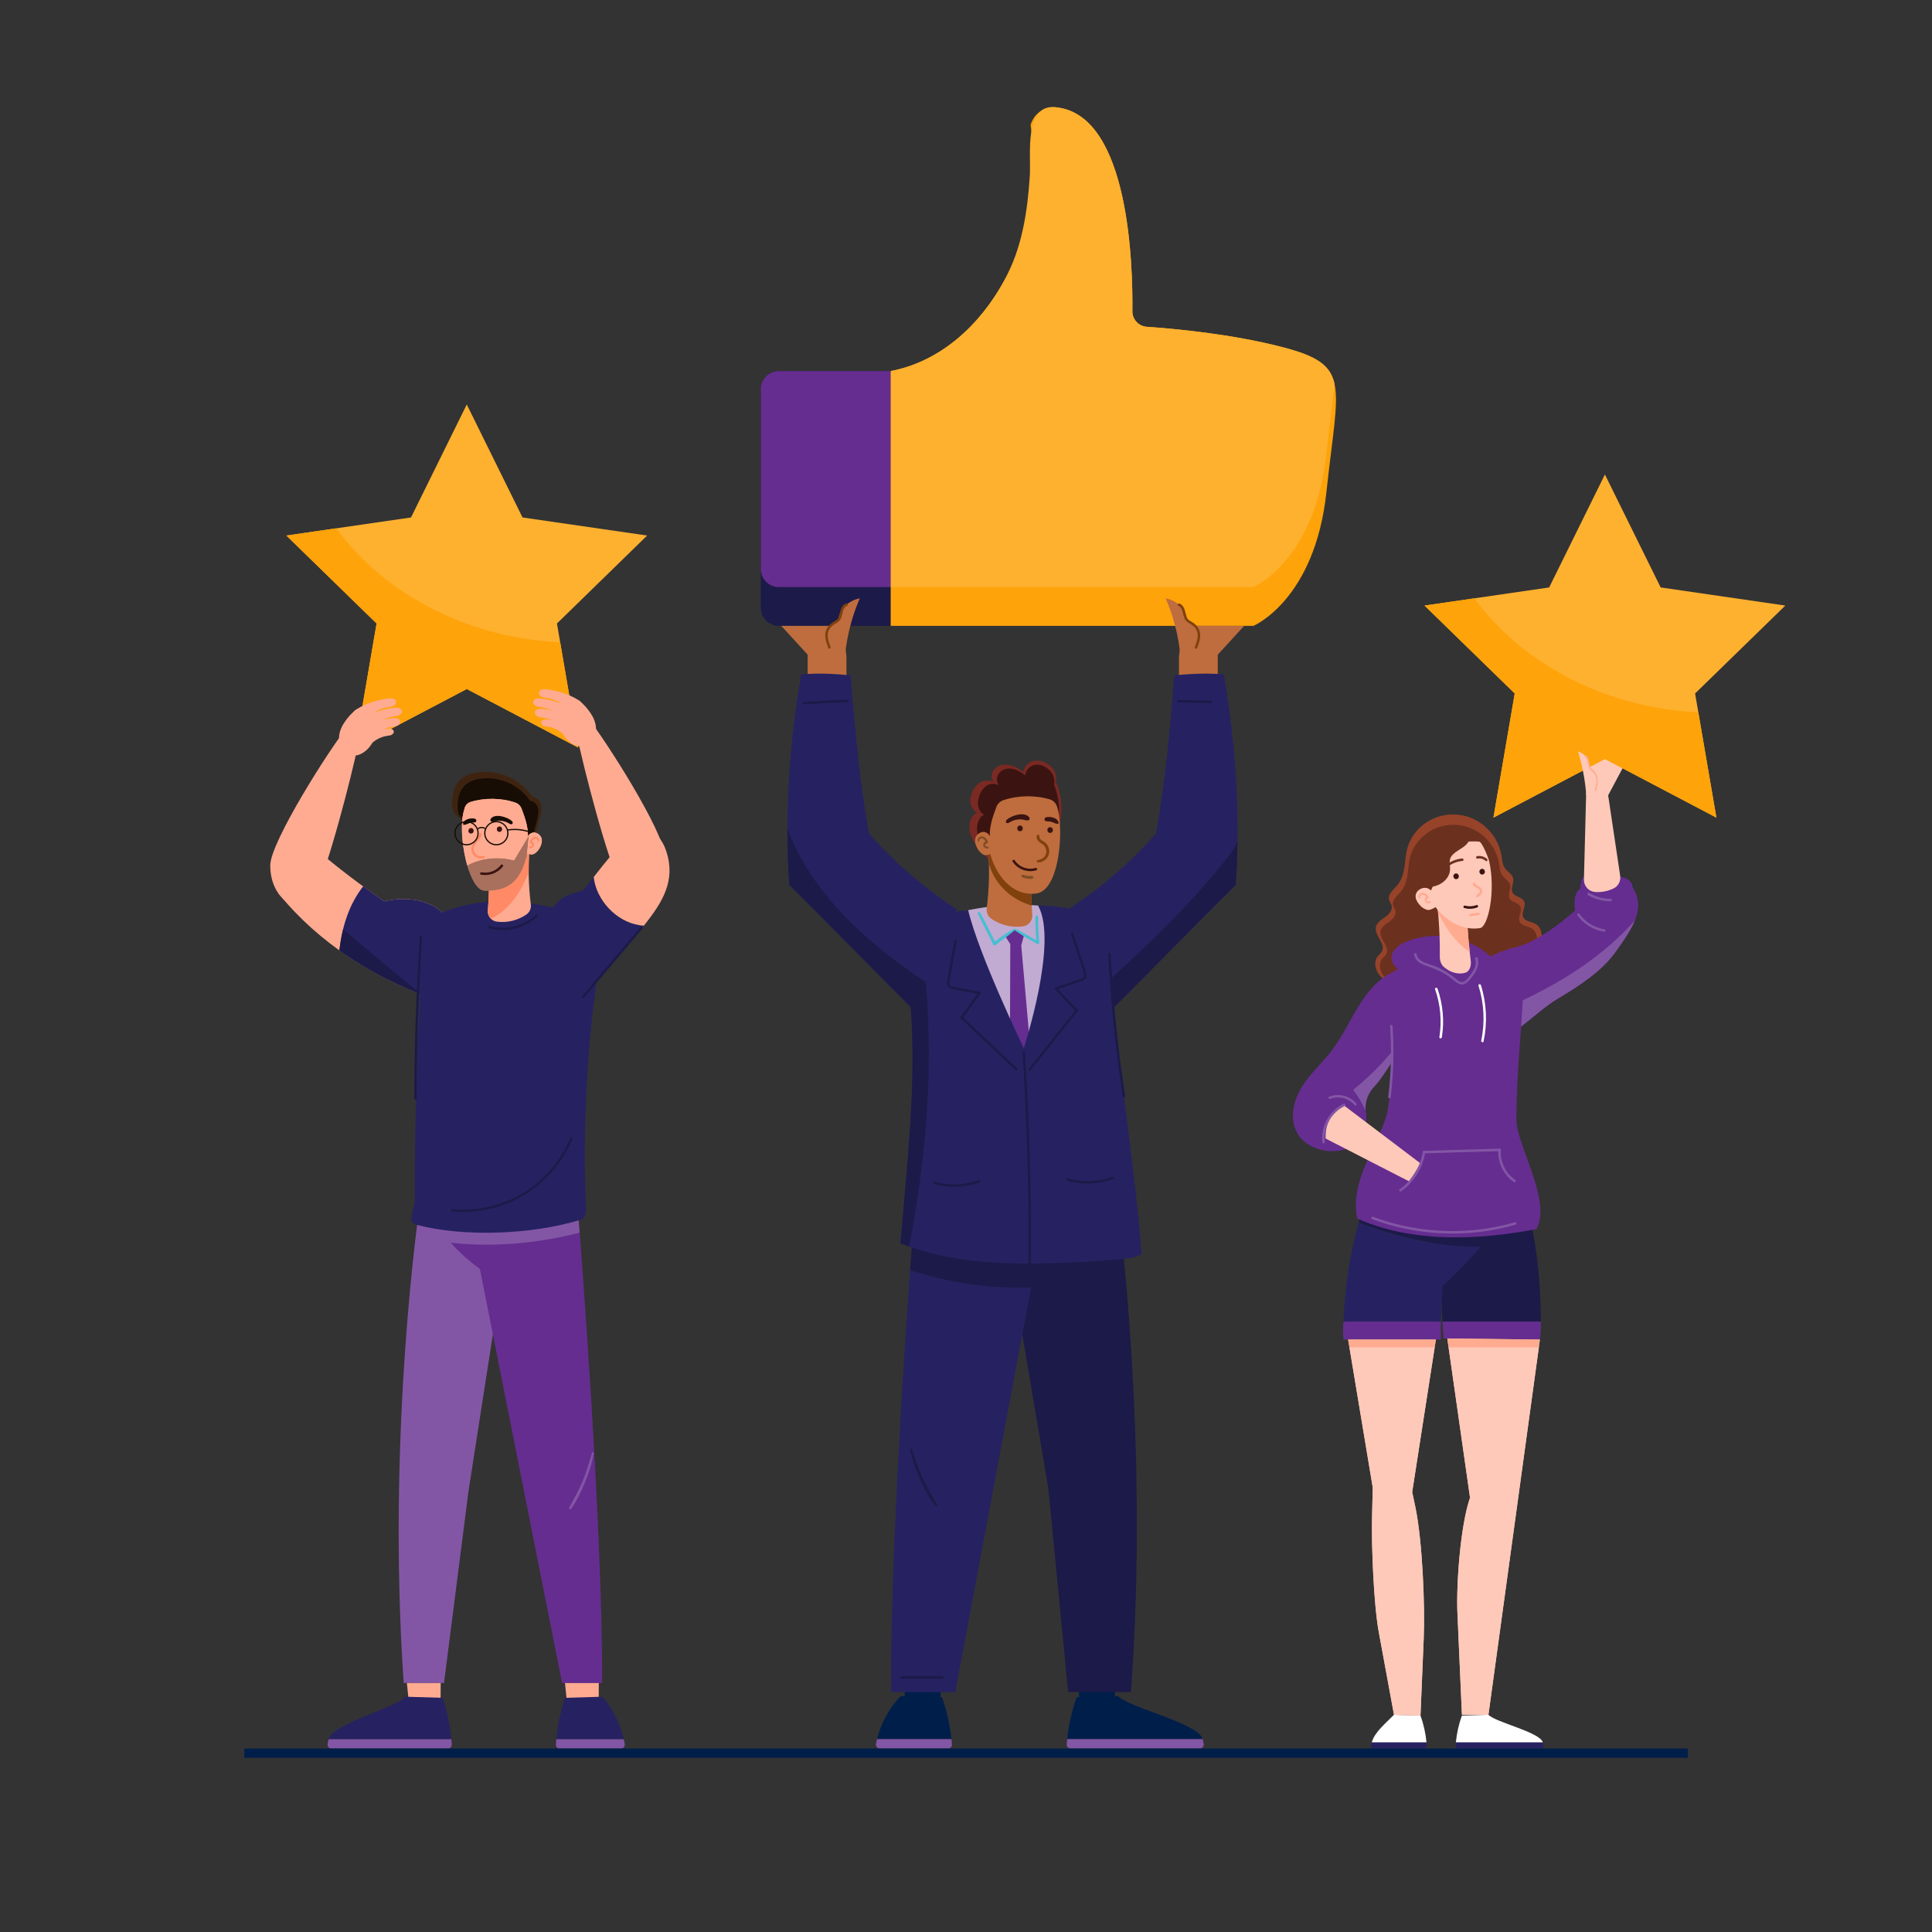 <svg xmlns="http://www.w3.org/2000/svg" xmlns:xlink="http://www.w3.org/1999/xlink" x="0px" y="0px" viewBox="0 0 500 500" style="enable-background:new 0 0 500 500;" xml:space="preserve">
<rect x="0" y="0" width="500" height="500" fill="#333333" stroke="none"/>
<style type="text/css">
	.st0{fill:#1C1A49;}
	.st1{fill:#FEA30A;}
	.st2{fill:#652D90;}
	.st3{fill:#FEB12F;}
	.st4{fill:#BF6D3E;}
	.st5{fill:#80410E;}
	.st6{fill:#262261;}
	.st7{fill:#001E4A;}
	.st8{fill:#8356A5;}
	.st9{fill:#C1ABD2;}
	.st10{fill:#47BED1;}
	.st11{fill:#7A2923;}
	.st12{fill:#3B1411;}
	.st13{fill:#804E26;}
	.st14{fill:#96432A;}
	.st15{fill:#6C301E;}
	.st16{fill:#FFC9B9;}
	.st17{fill:#FFFFFF;}
	.st18{fill:#FFAB90;}
	.st19{fill:#FFAB91;}
	.st20{fill:#FF8A65;}
	.st21{fill:#3E2410;}
	.st22{fill:#170D05;}
	.st23{opacity:0.37;fill:#170D05;}
</style>
<g id="BACKGROUND">
</g>
<g id="OBJECTS">
	<g>
		<g>
			<path class="st0" d="M230.52,96.03v65.94h-28.97c-2.57,0-4.65-2.09-4.65-4.66v-56.62c0-2.57,2.09-4.65,4.65-4.65H230.52z"></path>
			<path class="st1" d="M343.29,127.25c-2.98,28.04-18.9,34.72-18.9,34.72h-93.87V96.03c26.34-5.07,38.89-37.51,36.17-53.77     c0.48-3.66,0.49-7.06,0.02-9.94c1.86-5.57,7.35-4.45,7.35-4.45c18.11,2.84,19.14,40.41,19,52.66c-0.03,2.13,1.61,3.9,3.73,4.05     c6.92,0.47,22.01,1.84,35.24,5.3c8.68,2.27,12.28,4.55,13.35,9.51C346.51,104.63,344.82,112.87,343.29,127.25z"></path>
		</g>
		<g>
			<path class="st2" d="M230.52,96.03v55.9h-28.97c-2.57,0-4.65-2.09-4.65-4.65v-46.59c0-2.57,2.09-4.65,4.65-4.65H230.52z"></path>
			<path class="st3" d="M345.38,99.39c-0.46,4.58-1.3,10.38-2.09,17.82c-2.98,28.04-18.9,34.72-18.9,34.72h-93.87c0,0,0-55.9,0-55.9     c13.13-2.52,23.35-12.23,29.54-23.71c4.47-8.28,5.86-17.61,6.46-26.88c0.35-5.42-1.76-19.47,7.54-17.58     c18.11,2.84,19.14,40.41,19,52.66c-0.03,2.13,1.61,3.9,3.73,4.05c6.92,0.47,22.01,1.84,35.24,5.3     C340.71,92.15,344.31,94.42,345.38,99.39z"></path>
		</g>
		<path class="st4" d="M307.86,161.97h14.13l-6.83,7.46v8.08h-10.04v-6.98c0-1.6,0.34-3.18,0.99-4.64L307.86,161.97z"></path>
		<g>
			<path class="st4" d="M307.46,168.43c1.54-0.75,2.57-2.46,2.51-4.17c-0.06-1.71-1.2-3.34-2.79-3.99     c-0.28-2.76-2.78-4.93-5.51-5.41c1.96,4.52,3.23,9.33,3.75,14.23L307.46,168.43z"></path>
			<path class="st5" d="M305.25,156.2c1,0.37,1.34,1.47,1.55,2.41c0.13,0.54,0.24,1.14,0.6,1.59c0.37,0.46,0.97,0.67,1.44,1     c0.96,0.66,1.62,1.63,1.74,2.8c0.14,1.28-0.33,2.54-0.77,3.72c-0.14,0.39-0.71,0.08-0.57-0.3c0.41-1.11,0.86-2.33,0.68-3.53     c-0.18-1.18-1.03-1.95-2.02-2.51c-0.43-0.24-0.83-0.51-1.12-0.93c-0.26-0.38-0.41-0.84-0.52-1.29c-0.22-0.88-0.36-2.03-1.33-2.39     C304.56,156.62,304.86,156.05,305.25,156.2z"></path>
		</g>
		<path class="st4" d="M216.32,161.97h-14.13l6.83,7.46v8.08h10.04v-6.98c0-1.6-0.34-3.18-0.99-4.64L216.32,161.97z"></path>
		<g>
			<path class="st6" d="M276.41,235.35c8.43-5.48,16.11-12.11,22.77-19.64c2.35-13.27,3.71-27.49,4.69-40.93     c4.12-0.41,8.74-0.63,12.86-0.25c3.1,18.07,4.31,36.2,3.08,54.49c-11.34,11.21-23.45,23.73-34.79,34.95L276.41,235.35z"></path>
			<path class="st0" d="M318.56,220.78c0.68-0.95,1.23-1.93,1.7-2.93c-0.05,3.71-0.2,7.43-0.45,11.16     c-11.34,11.21-23.45,23.73-34.79,34.95l-2-6.65C295.57,246,307.97,234.45,318.56,220.78z"></path>
			<path class="st0" d="M304.9,181.15c2.86,0.07,5.72,0.14,8.58,0.2c0.41,0.01,0.44,0.65,0.03,0.64c-2.86-0.07-5.72-0.14-8.58-0.2     C304.52,181.78,304.49,181.14,304.9,181.15z"></path>
		</g>
		<g>
			<path class="st6" d="M247.65,235.35c-8.43-5.48-16.11-12.11-22.77-19.64c-2.35-13.27-3.71-27.49-4.69-40.93     c-4.12-0.41-8.74-0.63-12.86-0.25c-3.1,18.07-4.31,36.2-3.08,54.49c11.34,11.21,23.45,23.73,34.79,34.95L247.65,235.35z"></path>
			<path class="st0" d="M239.59,254.16c0.19,2.15,0.34,4.3,0.46,6.45l-1,3.34c-11.34-11.21-23.45-23.73-34.79-34.95     c-0.33-4.85-0.48-9.69-0.47-14.52C210.01,231.12,224.11,243.84,239.59,254.16z"></path>
			<path class="st0" d="M208.03,181.63c3.79-0.19,7.58-0.38,11.36-0.58c0.41-0.02,0.44,0.62,0.03,0.64     c-3.79,0.19-7.58,0.38-11.36,0.58C207.64,182.3,207.61,181.65,208.03,181.63z"></path>
		</g>
		<g>
			<g>
				<g>
					<path class="st7" d="M234.11,435.35c0,1.57,0.01,3.1,0.03,4.57h9.11l0.51-4.57H234.11z"></path>
					<path class="st7" d="M279.23,435.35c0,1.57,0.01,3.1,0.03,4.57h9.11l0.51-4.57H279.23z"></path>
					<path class="st0" d="M289.2,311.12c-24.15,2.66-27.64,16.47-27.64,16.47l9.75,57.58l5.12,52.74h16.25       C297.58,371.97,289.2,311.12,289.2,311.12z"></path>
					<path class="st6" d="M268.05,326.8c0,0,10.74-6.88,12-12.9l-43.53,1.43c0,0-6.06,77.76-5.89,120.02h16.61L268.05,326.8z"></path>
					<path class="st6" d="M266.83,333.18l-19.59,104.74h-16.61c-0.13-31.44,3.2-85.11,4.9-109.2       C245.66,331.98,256.23,333.62,266.83,333.18z"></path>
					<path class="st0" d="M235.54,328.72c0.59-8.29,0.99-13.39,0.99-13.39l43.53-1.43c-1.26,6.02-12,12.9-12,12.9l-1.22,6.38       C256.23,333.62,245.66,331.98,235.54,328.72z"></path>
					<path class="st0" d="M276.36,319.95c2.13-2.14,4-4.58,4.48-6.9l-40.75-1.93c0,0-0.33,4.38-0.49,6.2       C251.75,320.15,264.18,321.2,276.36,319.95z"></path>
				</g>
				<g>
					<path class="st7" d="M243.77,439.23l-10.67-0.29c-2.97,3.09-5.09,6.99-6.13,11.15h19.26       C245.85,446.38,245.05,442.74,243.77,439.23z"></path>
					<path class="st8" d="M226.98,450.09c-0.1,0.4-0.2,0.8-0.28,1.2c-0.12,0.63,0.35,1.22,0.99,1.22h17.66       c0.59,0,1.06-0.5,1.01-1.09c-0.04-0.45-0.08-0.89-0.13-1.34H226.98z"></path>
				</g>
				<g>
					<path class="st7" d="M278.66,439.23l10.67-0.29c2.97,3.09,20.87,6.99,21.91,11.15h-35.04       C276.58,446.38,277.37,442.74,278.66,439.23z"></path>
					<path class="st8" d="M311.23,450.09c0.1,0.4,0.2,0.8,0.28,1.2c0.12,0.63-0.35,1.22-0.99,1.22h-33.44       c-0.59,0-1.06-0.5-1.01-1.09c0.04-0.45,0.08-0.89,0.13-1.34H311.23z"></path>
				</g>
			</g>
			<path class="st0" d="M242.56,389.4c-1.32-2.27-2.71-4.49-3.8-6.88c-1.11-2.42-1.9-4.94-2.7-7.48c-0.1-0.31-0.54-0.18-0.48,0.13     c0.48,2.63,1.43,5.19,2.51,7.63c1.08,2.43,2.33,4.87,4,6.96C242.31,390.03,242.73,389.68,242.56,389.4z"></path>
			<path class="st0" d="M233.28,433.8h10.59c0.41,0,0.44,0.64,0.03,0.64h-10.59C232.9,434.44,232.87,433.8,233.28,433.8z"></path>
		</g>
		<g>
			<path class="st9" d="M284.89,243.12c-0.13-2.83-2.1-5.28-5.03-6.34c-6.2-2.26-13.16-2.95-19.93-2.5     c-6.22,0.41-12.32,1.74-18.29,3.49c-3.89,1.14-6.32,4.62-5.72,8.19c3.56,21.29,4.77,43.22,3.39,64.75     c15.96,4.63,31.87,5.98,46.96,0.71C286.79,289.39,285.93,265.2,284.89,243.12z"></path>
			<path class="st10" d="M262.41,240.42c-1.74,0.89-3.39,1.97-4.88,3.24c-0.65-1.2-1.24-2.43-1.86-3.64     c-0.34-0.66-0.68-1.33-1.03-1.99c-0.33-0.64-0.63-1.38-1.09-1.95c-0.19-0.23-0.55,0.02-0.48,0.28c0.18,0.68,0.59,1.34,0.91,1.96     c0.34,0.69,0.69,1.39,1.04,2.08c0.68,1.36,1.41,2.7,2.05,4.08c0.12,0.25,0.45,0.23,0.63,0.08c1.58-1.34,3.27-2.52,5.1-3.5     C263.21,240.83,262.84,240.2,262.41,240.42z"></path>
			<path class="st10" d="M268.71,240.43c-0.02-0.58-0.04-1.16-0.05-1.74c-0.01-0.52,0.12-1.21-0.13-1.68     c-0.09-0.17-0.36-0.17-0.45,0c-0.25,0.45-0.14,1.11-0.13,1.61c0.01,0.6,0.02,1.21,0.05,1.81c0.04,0.97,0.11,1.93,0.19,2.9     c-0.8-0.46-1.6-0.91-2.39-1.36c-0.49-0.28-0.98-0.55-1.48-0.82c-0.49-0.27-0.97-0.6-1.53-0.7c-0.19-0.04-0.32,0.17-0.19,0.33     c0.37,0.43,0.9,0.67,1.38,0.96c0.48,0.29,0.97,0.57,1.46,0.85c1,0.57,1.99,1.14,2.99,1.71c0.22,0.12,0.57-0.03,0.54-0.31     C268.84,242.79,268.76,241.61,268.71,240.43z"></path>
			<polygon class="st2" points="262.6,240.76 260.33,242.56 261.46,244.33 261.25,304.67 265.75,307.01 269.58,304.67 264.3,244.67      264.95,242.3    "></polygon>
			<path class="st6" d="M234.56,250.25c-0.77-5.15,1.34-10.73,5.5-12.24c3.11-1.13,7.04-2.2,10.5-2.45     c2.81,11.73,14.39,35.69,14.39,35.69s9.01-27.43,3.71-36.88c3.38-0.18,9.83,0.78,13.22,2.51c3.19,1.63,5.19,6.88,5.43,10.95     c1.48,25.17,6.18,51.32,8.16,76.85c-2.46,1.15-5.67,1.18-8.32,1.41c-4.31,0.39-8.64,0.59-12.96,0.75     c-14.02,0.52-27.88,0.07-41.14-5.03C234.99,297.9,238.09,274.06,234.56,250.25z"></path>
			<path class="st0" d="M239.59,254.16c2.02,22.73,0.06,45.86-4.3,68.45c-0.74-0.26-1.49-0.52-2.23-0.81     c1.91-23.75,4.98-47.43,1.56-71.08C236.26,251.9,237.92,253.05,239.59,254.16z"></path>
			<g>
				<path class="st0" d="M273.12,255.56l4.75-1.63c0.4-0.14,0.79-0.27,1.19-0.41c0.35-0.12,0.73-0.21,1.05-0.39      c0.68-0.38,0.42-1.19,0.22-1.79c-1.05-3.22-2.12-6.43-3.18-9.65c-0.13-0.39,0.48-0.59,0.61-0.2c0.9,2.74,1.8,5.47,2.7,8.21      c0.21,0.64,0.46,1.27,0.62,1.92c0.12,0.47,0.18,1-0.04,1.45c-0.23,0.45-0.68,0.67-1.14,0.83c-0.66,0.23-1.32,0.45-1.99,0.68      c-1.54,0.53-3.07,1.05-4.61,1.58C272.93,256.3,272.73,255.69,273.12,255.56z"></path>
				<path class="st0" d="M273.53,255.72c1.79,1.85,3.58,3.71,5.37,5.56c0.29,0.3-0.15,0.77-0.43,0.47      c-1.79-1.85-3.58-3.71-5.37-5.56C272.81,255.9,273.24,255.42,273.53,255.72z"></path>
				<path class="st0" d="M266.27,276.56c4.06-5.09,8.11-10.18,12.17-15.27c0.26-0.32,0.73,0.11,0.47,0.43      c-4.06,5.09-8.11,10.18-12.17,15.27C266.49,277.31,266.02,276.88,266.27,276.56z"></path>
			</g>
			<g>
				<path class="st0" d="M253.54,256.68l-4.93-0.95c-0.41-0.08-0.82-0.16-1.23-0.24c-0.36-0.07-0.75-0.1-1.09-0.24      c-0.73-0.28-0.58-1.12-0.47-1.74c0.59-3.33,1.2-6.66,1.8-10c0.07-0.41-0.56-0.52-0.63-0.11c-0.51,2.83-1.02,5.67-1.53,8.5      c-0.12,0.66-0.27,1.32-0.35,1.99c-0.05,0.48-0.04,1.02,0.25,1.43c0.29,0.42,0.77,0.56,1.24,0.66c0.69,0.14,1.37,0.26,2.06,0.4      c1.59,0.31,3.19,0.61,4.78,0.92C253.83,257.39,253.94,256.76,253.54,256.68z"></path>
				<path class="st0" d="M253.16,256.9c-1.51,2.09-3.03,4.17-4.54,6.26c-0.24,0.33,0.25,0.74,0.5,0.41      c1.51-2.09,3.03-4.17,4.54-6.26C253.89,256.98,253.4,256.57,253.16,256.9z"></path>
				<path class="st0" d="M263.24,276.52c-4.73-4.48-9.45-8.95-14.18-13.43c-0.3-0.28-0.71,0.21-0.41,0.5      c4.73,4.48,9.45,8.95,14.18,13.43C263.14,277.3,263.54,276.81,263.24,276.52z"></path>
			</g>
			<path class="st0" d="M265.26,272.31c0.46,7.18,0.82,14.37,1.07,21.57c0.26,7.19,0.41,14.39,0.47,21.59     c0.03,4.05,0.03,8.11-0.01,12.16c0,0.41-0.64,0.44-0.64,0.03c0.06-7.2,0.02-14.4-0.12-21.59c-0.14-7.2-0.39-14.39-0.73-21.58     c-0.19-4.05-0.42-8.09-0.68-12.14C264.59,271.93,265.23,271.9,265.26,272.31z"></path>
			<path class="st0" d="M276.4,304.98c3.78,1.06,7.82,0.9,11.5-0.46c0.39-0.14,0.58,0.47,0.2,0.61c-3.78,1.4-7.96,1.57-11.84,0.48     C275.86,305.49,276,304.87,276.4,304.98z"></path>
			<path class="st0" d="M241.88,305.82c3.78,1.06,7.82,0.9,11.5-0.46c0.39-0.14,0.58,0.47,0.2,0.61c-3.78,1.4-7.96,1.57-11.84,0.48     C241.35,306.34,241.49,305.71,241.88,305.82z"></path>
		</g>
		<g>
			<path class="st11" d="M274.03,214.15c1.14-3.9,0.85-8.19-0.78-11.91c0.22-0.91,0.04-1.97-0.42-2.78c-0.46-0.81-1.19-1.46-2-1.92     c-1.1-0.61-2.43-0.9-3.63-0.53c-1.2,0.36-2.22,1.45-2.27,2.71c-0.93-0.56-1.71-1.11-2.74-1.47c-1.03-0.36-2.16-0.5-3.2-0.2     c-1.05,0.3-1.99,1.09-2.28,2.13c-0.3,1.05,0.18,2.31,1.17,2.75c-0.8-0.97-2.64-1.16-3.8-0.66c-1.16,0.5-1.99,1.57-2.48,2.73     c-0.39,0.92-0.6,1.95-0.42,2.94c0.18,0.99,0.79,1.92,1.7,2.34c-1.72,0.86-2.28,2.95-1.92,4.84c0.36,1.89,1.55,3.51,2.8,4.97     c1.26,1.46,2.63,2.86,3.49,4.58L274.03,214.15z"></path>
			<path class="st12" d="M273.48,214.54c1.01-3.75,0.76-7.89-0.69-11.46c0.19-0.88,0.04-1.89-0.38-2.67     c-0.41-0.78-1.06-1.41-1.78-1.85c-0.98-0.59-2.16-0.86-3.23-0.51c-1.07,0.35-1.97,1.4-2.02,2.61c-0.83-0.54-1.52-1.07-2.43-1.42     c-0.91-0.34-1.92-0.48-2.85-0.19c-0.93,0.29-1.76,1.05-2.03,2.05c-0.26,1.01,0.16,2.22,1.04,2.65c-0.71-0.94-2.35-1.12-3.38-0.63     c-1.03,0.48-1.77,1.51-2.21,2.63c-0.35,0.89-0.53,1.88-0.37,2.83c0.16,0.95,0.7,1.85,1.51,2.25c-1.53,0.83-2.03,2.84-1.71,4.66     c0.32,1.82,1.37,3.38,2.49,4.78c1.12,1.4,2.34,2.75,3.11,4.4L273.48,214.54z"></path>
			<g>
				<g>
					<g>
						<g>
							<path class="st4" d="M255.72,219.49c0.41,5.19,0.29,10.42-0.36,15.59c-0.13,1.04,0.31,2.08,1.18,2.68         c2.38,1.67,5.42,2.4,8.27,1.97c1.45-0.22,2.47-1.55,2.35-3.02c-0.28-3.36-0.36-6.55-0.28-10.02         C264.03,223.09,260.09,220.89,255.72,219.49z"></path>
							<path class="st5" d="M266.88,226.7c-2.84-3.6-6.79-5.8-11.16-7.21c0.11,1.37,0.17,2.73,0.21,4.1         c1.72,5.77,6.2,9.36,11.08,10.77C266.86,231.84,266.81,229.35,266.88,226.7z"></path>
						</g>
						<g>
							<path class="st4" d="M274.09,211.03c0.97,7.25-0.55,19.66-6.02,20.23c-6.43,0.66-10.38-5.06-11.82-10.33         c0.02,0.09-0.59,0.43-1.22,0.4c-0.62-0.04-1.44-0.77-1.78-1.27c-0.65-0.98-1.32-2.51-0.62-3.63         c0.85-1.35,2.72-1.62,3.52-0.04c-0.06-2.64,0.8-5.08,1.71-7.54c0.3-0.81,0.93-1.45,1.75-1.74c3.72-1.29,8.28-1.37,12.06-0.24         c0.94,0.28,1.65,1.05,1.93,1.99C273.82,209.6,274.01,210.42,274.09,211.03z"></path>
							<path class="st12" d="M266.33,211.48c-1.17-1.48-4.38-0.46-5.56,0.49c-0.22,0.17-0.48,0.4-0.45,0.7         c0.01,0.16,0.1,0.3,0.26,0.34c0.36,0.1,0.71-0.2,1.01-0.36c0.4-0.21,0.82-0.37,1.26-0.47c0.54-0.12,1.11-0.15,1.66-0.1         c0.54,0.06,1.05,0.31,1.59,0.23C266.53,212.26,266.54,211.74,266.33,211.48z"></path>
							<path class="st12" d="M264.63,214.07c-0.03-0.09-0.08-0.16-0.15-0.23c-0.06-0.07-0.14-0.12-0.23-0.15         c-0.08-0.04-0.18-0.07-0.27-0.06c-0.06,0.01-0.13,0.02-0.19,0.03c-0.12,0.03-0.23,0.09-0.31,0.18         c-0.04,0.05-0.07,0.1-0.11,0.14c-0.06,0.11-0.1,0.23-0.1,0.36v0.08c0,0.1,0.02,0.19,0.06,0.27c0.03,0.09,0.08,0.16,0.15,0.23         c0.06,0.07,0.14,0.12,0.23,0.15c0.08,0.04,0.18,0.07,0.27,0.06l0.19-0.03c0.12-0.03,0.23-0.09,0.31-0.18         c0.04-0.05,0.07-0.1,0.11-0.14c0.06-0.11,0.1-0.23,0.1-0.36v-0.08C264.69,214.25,264.67,214.16,264.63,214.07z"></path>
							<path class="st12" d="M272.42,214.51c-0.03-0.09-0.08-0.16-0.15-0.23c-0.06-0.07-0.14-0.12-0.23-0.15         c-0.08-0.04-0.18-0.07-0.27-0.06c-0.06,0.01-0.13,0.02-0.19,0.03c-0.12,0.03-0.23,0.09-0.31,0.18         c-0.04,0.05-0.07,0.1-0.11,0.14c-0.06,0.11-0.1,0.23-0.1,0.36v0.08c0,0.1,0.02,0.19,0.06,0.27c0.03,0.09,0.08,0.16,0.15,0.23         c0.06,0.07,0.14,0.12,0.23,0.15c0.08,0.04,0.18,0.07,0.27,0.06l0.19-0.03c0.12-0.03,0.23-0.09,0.31-0.18         c0.04-0.05,0.07-0.1,0.11-0.14c0.06-0.11,0.1-0.23,0.1-0.36v-0.08C272.49,214.69,272.47,214.6,272.42,214.51z"></path>
							<path class="st12" d="M273.83,212.51c-0.28-0.54-0.87-0.81-1.44-0.96c-0.56-0.15-1.13-0.17-1.69-0.03         c-0.26,0.06-0.42,0.33-0.38,0.59c0.06,0.43,0.43,0.45,0.77,0.45c0.46,0.01,0.9,0.07,1.33,0.25c0.29,0.12,1.8,0.88,1.5-0.08         C273.9,212.64,273.87,212.57,273.83,212.51z"></path>
							<path class="st13" d="M267.18,226.7c-0.21-0.07-0.47,0-0.69,0c-0.2,0-0.44-0.01-0.61-0.04c-0.21-0.03-0.42-0.07-0.63-0.13         c-0.23-0.06-0.44-0.16-0.68-0.14c-0.25,0.02-0.34,0.28-0.19,0.47c0.16,0.21,0.42,0.28,0.66,0.36         c0.23,0.08,0.46,0.13,0.69,0.17c0.25,0.04,0.49,0.06,0.74,0.07c0.25,0,0.58,0.03,0.8-0.1         C267.54,227.2,267.47,226.79,267.18,226.7z"></path>
							<path class="st13" d="M255.57,219.09c-0.22,0.08-0.54-0.04-0.59-0.3c-0.03-0.13,0.04-0.24,0.12-0.35         c0.08-0.1,0.2-0.16,0.31-0.16c0.18,0,0.33-0.18,0.27-0.36c-0.21-0.76-0.82-1.54-1.7-1.45c-0.39,0.04-0.74,0.26-0.91,0.62         c-0.08,0.17-0.09,0.35-0.05,0.53c0.03,0.1,0.16,0.37,0.3,0.24c0.09-0.08,0.06-0.2,0.09-0.3c0.03-0.11,0.08-0.21,0.14-0.31         c0.13-0.19,0.35-0.26,0.57-0.24c0.45,0.04,0.73,0.4,0.9,0.79c-0.4,0.18-0.66,0.63-0.54,1.09c0.13,0.5,0.7,0.82,1.19,0.67         C256,219.47,255.87,218.99,255.57,219.09z"></path>
						</g>
					</g>
					<path class="st5" d="M270.63,218.18c-0.33-0.31-0.74-0.51-1.11-0.77c-0.41-0.29-0.57-0.61-0.52-1.11       c0.03-0.34-0.42-0.38-0.58-0.16c-0.48,0.68,0.18,1.52,0.72,1.91c0.33,0.24,0.7,0.4,0.98,0.69c0.25,0.25,0.44,0.57,0.55,0.91       c0.22,0.7,0.11,1.46-0.35,2.03c-0.49,0.62-1.16,0.78-1.89,0.97c-0.23,0.06-0.22,0.39,0,0.45c0.76,0.23,1.61-0.18,2.17-0.67       c0.61-0.54,0.96-1.33,0.94-2.14C271.54,219.52,271.21,218.72,270.63,218.18z"></path>
				</g>
				<path class="st12" d="M268.19,225.23c-2.31,0.68-4.8-0.22-6.12-2.23c-0.23-0.35,0.31-0.69,0.54-0.35      c1.17,1.76,3.35,2.57,5.38,1.97C268.39,224.5,268.59,225.11,268.19,225.23z"></path>
			</g>
		</g>
		<path class="st0" d="M287.44,246.95c0.5,9.6,1.36,19.17,2.61,28.7c0.35,2.67,0.73,5.34,1.14,8c0.06,0.41-0.58,0.43-0.64,0.03    c-1.45-9.5-2.54-19.05-3.24-28.63c-0.2-2.69-0.36-5.37-0.5-8.06C286.78,246.57,287.42,246.54,287.44,246.95z"></path>
		<g>
			<path class="st4" d="M216.72,168.43c-1.54-0.75-2.57-2.46-2.51-4.17c0.06-1.71,1.2-3.34,2.79-3.99c0.28-2.76,2.78-4.93,5.51-5.41     c-1.96,4.52-3.23,9.33-3.75,14.23L216.72,168.43z"></path>
			<path class="st5" d="M218.93,156.2c-1,0.37-1.34,1.47-1.55,2.41c-0.13,0.54-0.24,1.14-0.6,1.59c-0.37,0.46-0.97,0.67-1.44,1     c-0.96,0.66-1.62,1.63-1.74,2.8c-0.14,1.28,0.33,2.54,0.77,3.72c0.14,0.39,0.71,0.08,0.57-0.3c-0.41-1.11-0.86-2.33-0.68-3.53     c0.18-1.18,1.03-1.95,2.02-2.51c0.43-0.24,0.83-0.51,1.12-0.93c0.26-0.38,0.41-0.84,0.52-1.29c0.22-0.88,0.36-2.03,1.33-2.39     C219.62,156.62,219.32,156.05,218.93,156.2z"></path>
		</g>
	</g>
	<g>
		<path class="st14" d="M379.57,211.28c4.6,1.31,8.27,5.44,9.02,10.17c0.17,1.09,0.22,2.26,0.85,3.17c0.66,0.97,1.91,1.56,2.17,2.7    c0.28,1.21-0.73,2.56-0.15,3.67c0.59,1.12,2.4,1.13,2.97,2.26c0.62,1.26-0.79,2.83-0.22,4.11c0.52,1.17,2.18,1.14,3.27,1.8    c1.01,0.61,1.52,1.85,1.52,3.03c-0.01,1.18-0.45,2.32-0.98,3.37c-3.16,6.25-9.59,10.51-16.45,11.91    c-6.86,1.4-14.09,0.17-20.55-2.54c-1.54-0.64-3.1-1.41-4.13-2.72c-1.03-1.31-1.38-3.29-0.39-4.63c0.37-0.5,0.91-0.89,1.17-1.46    c0.94-2-2.04-4.03-1.6-6.19c0.24-1.17,1.38-1.88,2.36-2.57c0.98-0.69,1.98-1.73,1.73-2.9c-0.12-0.57-0.54-1.05-0.68-1.62    c-0.35-1.48,1.2-2.63,2.18-3.8c1.75-2.08,1.85-5.03,2.19-7.72C364.79,213.87,372.28,209.2,379.57,211.28z"></path>
		<path class="st15" d="M379.45,213.93c4.34,1.23,7.8,5.13,8.51,9.59c0.16,1.03,0.21,2.13,0.8,2.99c0.62,0.91,1.81,1.47,2.05,2.55    c0.26,1.15-0.69,2.42-0.14,3.46c0.55,1.06,2.27,1.06,2.8,2.14c0.59,1.19-0.75,2.67-0.21,3.88c0.49,1.1,2.05,1.08,3.09,1.7    c0.96,0.57,1.44,1.74,1.43,2.86c-0.01,1.11-0.43,2.19-0.93,3.18c-2.98,5.9-9.04,9.91-15.52,11.24c-6.47,1.32-13.29,0.16-19.38-2.4    c-1.45-0.61-2.92-1.33-3.89-2.57c-0.97-1.23-1.3-3.11-0.37-4.37c0.35-0.47,0.86-0.84,1.11-1.38c0.88-1.89-1.92-3.8-1.51-5.84    c0.23-1.1,1.3-1.78,2.23-2.42c0.92-0.65,1.87-1.63,1.63-2.73c-0.12-0.54-0.51-0.99-0.64-1.53c-0.33-1.4,1.13-2.48,2.06-3.58    c1.65-1.96,1.74-4.74,2.06-7.28C365.5,216.37,372.58,211.97,379.45,213.93z"></path>
		<g>
			<path class="st2" d="M422.47,229.65c0.03-0.82-0.52-1.58-1.21-2.02c-0.69-0.44-1.51-0.63-2.32-0.78     c-2.36-0.45-4.76-0.69-7.16-0.71c-1.24-0.01-2.31,0.87-2.55,2.09c-0.12,0.62-0.24,1.25-0.27,1.84c-1.63,1.12-1.57,3.64-1.29,5.6     c-3.79,3.35-10,8.1-14.91,9.35c-4.91,1.24-10.15,3.29-12.51,7.77c-1.64,3.11-1.56,6.8-1.41,10.31c0.11,2.55,0.37,5.44,3.73,6.28     c1.06,0.26,2.16,0.22,3.23,0.02c6.87-1.33,11.26-7.27,17.24-10.87c5.71-3.43,11.52-7.1,15.35-12.55     C422.22,240.52,426.11,235.22,422.47,229.65z"></path>
			<path class="st2" d="M423.07,238.26c1.14-2.84,1.31-5.69-0.6-8.62c0.03-0.82-0.52-1.58-1.21-2.02c-0.69-0.44-1.51-0.63-2.32-0.78     c-2.36-0.45-4.76-0.69-7.16-0.71c-1.24-0.01-2.31,0.87-2.55,2.09c-0.12,0.62-0.24,1.25-0.27,1.84c-1.63,1.12-1.57,3.64-1.29,5.6     c-3.79,3.35-10,8.1-14.91,9.35c-4.91,1.24-10.15,3.29-12.51,7.77c-1.64,3.11-1.56,6.8-1.41,10.31c0.02,0.57,0.06,1.16,0.13,1.74     C395.11,259.49,411.58,251.11,423.07,238.26z"></path>
			<path class="st8" d="M378.97,264.82c0.25,2.01,0.99,3.9,3.6,4.55c1.06,0.26,2.16,0.22,3.23,0.02     c6.87-1.33,11.26-7.27,17.24-10.87c5.71-3.43,11.52-7.1,15.35-12.55c1.82-2.59,3.65-5.14,4.68-7.71     C411.58,251.11,395.11,259.49,378.97,264.82z"></path>
			<path class="st16" d="M410.5,205.16l-0.58,22.46c-0.04,1.66,1.2,3.09,2.86,3.22c1.33,0.1,3.01-0.05,4.81-0.91     c1.23-0.59,1.91-1.94,1.71-3.28l-3.27-21.89C416.02,204.75,413.09,204.51,410.5,205.16z"></path>
			<path class="st8" d="M415.18,240.48c-2.58-0.38-4.92-1.85-6.43-3.97c-0.24-0.34-0.71,0.1-0.47,0.43     c1.62,2.26,4.14,3.77,6.88,4.18C415.56,241.18,415.59,240.54,415.18,240.48z"></path>
			<path class="st8" d="M416.85,232.61c-1.95,0.01-3.87-0.51-5.55-1.51c-0.35-0.21-0.7,0.33-0.35,0.54     c1.77,1.06,3.81,1.62,5.87,1.61C417.24,233.25,417.27,232.61,416.85,232.61z"></path>
		</g>
		<path class="st2" d="M377.11,242.9c-4.29-1.14-8.93-0.88-13.06,0.75c-1.93,0.76-4,2.23-3.93,4.31c0.07,1.8,1.74,3.09,3.32,3.94    c5.86,3.16,12.88,4.1,19.36,2.61c3.16-0.73,6.3-3.34,3.47-6.41C383.92,245.55,380.41,243.78,377.11,242.9z"></path>
		<path class="st2" d="M363.33,250.72c-4.58,0.73-8.29,4.46-10.98,8.55c-2.69,4.09-4.69,8.72-7.64,12.59    c-2.43,3.18-5.46,5.81-7.63,9.21c-2.17,3.39-3.36,7.99-1.6,11.66c1.68,3.49,5.58,5.1,9.2,5.15c2.64,0.03,5.46-0.73,7.17-2.91    c1.28-1.62,1.77-3.84,1.7-5.98c-0.01-0.43-0.05-0.86-0.11-1.29c-0.31-2.47,0.62-4.89,2.29-6.59c0.53-0.54,1.01-1.14,1.42-1.71    c2.96-4.14,5.72-8.56,7.14-13.56C365.72,260.83,365.79,255.23,363.33,250.72z"></path>
		<path class="st2" d="M363.88,267.14c0.14-0.43,0.29-0.86,0.42-1.3c1.42-5,1.5-10.61-0.96-15.11c-4.58,0.73-8.29,4.46-10.98,8.55    c-2.69,4.09-4.69,8.72-7.64,12.59c-2.43,3.18-5.46,5.81-7.63,9.21c-2.17,3.39-3.36,7.99-1.6,11.66c1.68,3.49,5.58,5.1,9.2,5.15    c2.64,0.03,5.46-0.73,7.17-2.91c1.28-1.62,1.77-3.84,1.7-5.98c-0.02-0.43-0.05-0.86-0.11-1.29c-0.01-0.1-0.01-0.19-0.02-0.29    c-0.91-1.92-1.91-3.64-3.2-5.37C355.4,277.84,360.26,272.81,363.88,267.14z"></path>
		<path class="st8" d="M350.22,282.05c1.29,1.72,2.29,3.45,3.2,5.37c-0.21-2.37,0.7-4.67,2.31-6.3c0.53-0.54,1.01-1.14,1.42-1.71    c2.7-3.77,5.22-7.79,6.73-12.26C360.26,272.81,355.4,277.84,350.22,282.05z"></path>
		<path class="st0" d="M383.12,322.69c2.47-2.99,4.54-6.07,4.9-8.33l-33.05-6.1c-1.03,2.69-2.57,5.42-3.37,8.18    C361.56,320.17,372.68,322.82,383.12,322.69z"></path>
		<g>
			<g>
				<path class="st17" d="M378.35,443.98l6.86-0.19c1.91,1.99,13.41,4.49,14.08,7.16h-22.52      C377.01,448.57,377.52,446.23,378.35,443.98z"></path>
				<path class="st6" d="M399.28,450.95c0.06,0.26,0.13,0.51,0.18,0.77c0.08,0.41-0.22,0.79-0.64,0.79h-21.49      c-0.38,0-0.68-0.32-0.65-0.7c0.02-0.29,0.05-0.57,0.08-0.86H399.28z"></path>
			</g>
			<path class="st0" d="M395.13,312.22c-9.95,3.72-14.55,2.27-24.99,2.14c-0.91,5.89,2.74,18.46,2.74,18.46l0.42,9.21h25.5     C398.69,331.59,397.69,321.12,395.13,312.22z"></path>
			<path class="st2" d="M373.3,342.02l0.29,4.37l24.93,0.29c0.21-1.53,0.31-3.09,0.27-4.66H373.3z"></path>
			<g>
				<path class="st17" d="M367.61,443.98l-6.86-0.19c-1.91,1.99-5.07,4.49-5.74,7.16h14.17      C368.95,448.57,368.44,446.23,367.61,443.98z"></path>
				<path class="st6" d="M355.02,450.95c-0.06,0.26-0.13,0.51-0.18,0.77c-0.08,0.41,0.22,0.79,0.64,0.79h13.14      c0.38,0,0.68-0.32,0.65-0.7c-0.02-0.29-0.05-0.57-0.08-0.86H355.02z"></path>
			</g>
			<path class="st6" d="M373.31,332.82c0,0,5.52-4.94,9.81-10.13c-10.44,0.13-21.56-2.52-31.51-6.25     c-2.39,8.31-3.56,16.91-3.92,25.58h25.2L373.31,332.82z"></path>
			<path class="st2" d="M347.69,342.02c-0.17,1.55-0.15,3.11,0.02,4.66h25.18v-4.66H347.69z"></path>
		</g>
		<path class="st2" d="M392.44,289.68c0.04-12.23,1.33-22.16,1.82-34.38c0.05-1.35-0.36-2.87-1.53-3.47    c-17.47-8.92-30.39-1.69-33.23,0.37c-1.45,1.05-2.08,2.96-1.53,4.71c3.18,10.15,2.91,19.53,1.22,30.03    c-1.32,8.2-10.15,17.83-7.93,28.41c14.07,6.3,30.93,5.68,46.36,2.74C401.71,310.74,392.42,296.36,392.44,289.68z"></path>
		<g>
			<path class="st16" d="M371.75,232.28c0.64,5.08,0.93,10.22,0.87,15.33c-0.01,1.03,0.36,2.03,0.98,2.58     c1.71,1.52,3.8,2.1,5.67,1.54c0.96-0.29,1.54-1.65,1.36-3.08c-0.43-3.28-0.71-6.41-0.9-9.83     C377.57,235.41,374.77,233.44,371.75,232.28z"></path>
			<path class="st18" d="M379.73,238.82c-2.16-3.4-4.96-5.37-7.98-6.54c0.17,1.34,0.31,2.68,0.43,4.02     c2.06,4.1,4.99,8.18,8.18,10.05C380.09,243.87,379.88,241.43,379.73,238.82z"></path>
		</g>
		<path class="st8" d="M392.07,316.32c-4.68,1.35-9.51,2.11-14.38,2.25c-4.86,0.15-9.74-0.3-14.49-1.34    c-2.68-0.59-5.32-1.37-7.9-2.34c-0.39-0.15-0.58,0.47-0.2,0.61c4.59,1.72,9.39,2.85,14.26,3.38c4.89,0.54,9.85,0.46,14.73-0.21    c2.75-0.38,5.46-0.96,8.13-1.73C392.6,316.83,392.46,316.2,392.07,316.32z"></path>
		<g>
			<g>
				<path class="st16" d="M385.38,222.79c1.79,7.89-0.26,17.08-2.35,17.4c-6.91,1.07-11.5-5.38-11.54-5.46      c0.04,0.08-0.99,0.65-1.6,0.76c-0.6,0.11-1.56-0.4-2-0.8c-0.85-0.79-1.85-2.09-1.44-3.33c0.5-1.49,2.75-2.22,3.87-0.88      c2.1-4.08,0.28-6.2,0.2-9.16c3.42-2.67,7.85-3.84,12.28-3.51C383.54,217.85,385.21,222.06,385.38,222.79z"></path>
				<path class="st12" d="M377.39,226.33c-0.05-0.08-0.11-0.14-0.19-0.19c-0.08-0.05-0.16-0.08-0.25-0.09      c-0.09-0.02-0.18-0.02-0.28,0.01c-0.06,0.02-0.12,0.05-0.18,0.07c-0.11,0.06-0.19,0.14-0.26,0.25      c-0.02,0.05-0.05,0.11-0.07,0.16c-0.04,0.12-0.04,0.24-0.01,0.37l0.02,0.07c0.02,0.09,0.06,0.18,0.12,0.25      c0.05,0.08,0.11,0.14,0.19,0.19c0.08,0.05,0.16,0.08,0.25,0.09c0.09,0.02,0.18,0.02,0.28-0.01l0.18-0.07      c0.11-0.06,0.19-0.14,0.26-0.25c0.02-0.05,0.05-0.11,0.07-0.16c0.04-0.12,0.04-0.24,0.01-0.37l-0.02-0.07      C377.49,226.48,377.45,226.4,377.39,226.33z"></path>
				<path class="st12" d="M384.13,225.14c-0.05-0.08-0.11-0.14-0.19-0.19c-0.08-0.05-0.16-0.08-0.25-0.09      c-0.09-0.02-0.18-0.02-0.28,0.01c-0.06,0.02-0.12,0.05-0.18,0.07c-0.11,0.06-0.19,0.14-0.26,0.25      c-0.02,0.05-0.05,0.11-0.07,0.16c-0.04,0.12-0.04,0.24-0.01,0.37l0.02,0.07c0.02,0.09,0.06,0.18,0.12,0.25      c0.05,0.08,0.11,0.14,0.19,0.19c0.08,0.05,0.16,0.08,0.25,0.09c0.09,0.02,0.18,0.02,0.28-0.01l0.18-0.07      c0.11-0.06,0.19-0.14,0.26-0.25c0.02-0.05,0.05-0.11,0.07-0.16c0.04-0.12,0.04-0.24,0.01-0.37l-0.02-0.07      C384.23,225.29,384.19,225.21,384.13,225.14z"></path>
				<path class="st18" d="M369.88,233.24c-0.2,0.12-0.52,0.09-0.63-0.15c-0.06-0.12-0.02-0.24,0.04-0.36      c0.05-0.11,0.15-0.2,0.26-0.23c0.18-0.04,0.27-0.25,0.18-0.41c-0.38-0.68-1.15-1.28-1.97-0.99c-0.36,0.13-0.65,0.42-0.72,0.81      c-0.03,0.18-0.01,0.36,0.08,0.52c0.05,0.09,0.24,0.32,0.35,0.16c0.07-0.1,0.01-0.2,0.02-0.31c0-0.11,0.02-0.22,0.06-0.33      c0.08-0.21,0.27-0.33,0.49-0.37c0.44-0.06,0.8,0.21,1.05,0.54c-0.34,0.27-0.49,0.75-0.26,1.16c0.24,0.45,0.86,0.63,1.3,0.37      C370.39,233.5,370.15,233.07,369.88,233.24z"></path>
			</g>
			<path class="st15" d="M378.38,222.18c-1.45,0.13-2.83,0.68-3.99,1.55c-0.33,0.25,0.1,0.73,0.43,0.48c1.07-0.8,2.35-1.28,3.69-1.4     c0.17-0.02,0.28-0.22,0.25-0.38C378.72,222.25,378.56,222.16,378.38,222.18z"></path>
			<path class="st15" d="M384.89,222.34c-0.7-0.66-1.68-0.96-2.63-0.76c-0.16,0.04-0.29,0.21-0.25,0.38     c0.04,0.17,0.2,0.29,0.38,0.25c0.1-0.02,0.2-0.04,0.3-0.05c0.01,0,0.04,0,0.04,0c0.01,0,0.03,0,0.04,0c0.05,0,0.1,0,0.14,0     c0.1,0,0.2,0.01,0.3,0.03c0.03,0,0.05,0.01,0.08,0.01c0,0,0.03,0.01,0.03,0.01c0.01,0,0.05,0.01,0.06,0.01     c0.03,0.01,0.05,0.01,0.08,0.02c0.09,0.03,0.18,0.06,0.27,0.09c0.04,0.02,0.09,0.04,0.13,0.06c0.01,0.01,0.01,0.01,0.02,0.01     c0,0,0,0,0.01,0c0.02,0.01,0.05,0.02,0.07,0.04c0.08,0.05,0.16,0.1,0.24,0.15c0.04,0.03,0.09,0.06,0.13,0.1     c0.01,0.01,0.02,0.02,0.04,0.03c0,0,0.04,0.04,0.04,0.04c0.13,0.12,0.32,0.15,0.45,0.03     C384.98,222.69,385.01,222.46,384.89,222.34z"></path>
			<path class="st18" d="M382.57,236.19c-0.7,0.1-1.4,0.2-2.1,0.31c-0.17,0.02-0.29,0.21-0.25,0.38c0.04,0.18,0.2,0.28,0.38,0.25     c0.7-0.1,1.4-0.2,2.1-0.31c0.17-0.02,0.29-0.21,0.25-0.38C382.91,236.27,382.75,236.16,382.57,236.19z"></path>
			<path class="st18" d="M383.47,230.06c-0.23-0.36-0.6-0.58-0.97-0.78c-0.3-0.16-0.63-0.33-0.75-0.68     c-0.06-0.16-0.29-0.21-0.43-0.14c-0.17,0.08-0.2,0.27-0.14,0.43c0.26,0.71,1.05,0.84,1.57,1.29c0.22,0.19,0.35,0.44,0.19,0.71     c-0.19,0.32-0.56,0.5-0.81,0.77c-0.12,0.12-0.15,0.32-0.03,0.45c0.11,0.12,0.33,0.15,0.45,0.03c0.3-0.31,0.69-0.52,0.92-0.89     C383.68,230.88,383.71,230.43,383.47,230.06z"></path>
			<path class="st12" d="M382.49,234.39c-0.08-0.17-0.27-0.21-0.43-0.14c-0.92,0.35-1.96,0.39-2.91,0.13     c-0.17-0.05-0.35,0.03-0.41,0.2c-0.05,0.16,0.03,0.36,0.2,0.41c1.13,0.32,2.31,0.26,3.41-0.16     C382.51,234.76,382.56,234.53,382.49,234.39z"></path>
		</g>
		<g>
			<path class="st8" d="M368.21,298.17c-0.61,3.86-2.82,7.38-6,9.65c-0.34,0.24,0.1,0.71,0.43,0.47c3.33-2.37,5.58-6.06,6.21-10.09     C368.92,297.79,368.28,297.77,368.21,298.17z"></path>
			<path class="st8" d="M388.19,297.27c-6.57,0.19-13.14,0.38-19.7,0.57c-0.41,0.01-0.44,0.65-0.03,0.64     c6.57-0.19,13.14-0.38,19.7-0.57C388.57,297.9,388.6,297.26,388.19,297.27z"></path>
			<path class="st8" d="M392.17,305.39c-2.53-1.71-3.99-4.76-3.75-7.8c0.03-0.41-0.61-0.44-0.64-0.03     c-0.25,3.26,1.33,6.53,4.04,8.36C392.16,306.16,392.51,305.62,392.17,305.39z"></path>
		</g>
		<path class="st16" d="M367.47,300.97l-19.9-15.07c0,0-4.74,2.45-4.51,8.75l21.53,11.04C364.59,305.7,366.49,303.46,367.47,300.97z    "></path>
		<path class="st8" d="M347.74,285.67c-3.73,1.73-6.01,5.92-5.5,9.99c0.05,0.41,0.68,0.26,0.63-0.14c-0.48-3.79,1.72-7.68,5.17-9.28    C348.41,286.06,348.11,285.5,347.74,285.67z"></path>
		<path class="st8" d="M351.03,285.59c-1.67-2.03-4.61-2.74-7.04-1.77c-0.38,0.15-0.08,0.72,0.3,0.57c2.17-0.87,4.79-0.16,6.27,1.63    C350.82,286.34,351.3,285.91,351.03,285.59z"></path>
		<path class="st8" d="M360.39,265.56c-0.03-0.41-0.67-0.44-0.64-0.03c0.43,6.13,0.27,12.3-0.48,18.4    c-0.05,0.41,0.59,0.44,0.64,0.03C360.66,277.86,360.82,271.69,360.39,265.56z"></path>
		<path class="st8" d="M382.4,247.95c-0.13-0.39-0.76-0.25-0.63,0.14c0.51,1.51-0.27,2.96-1.16,4.15c-0.41,0.55-0.84,1.15-1.38,1.58    c-0.61,0.48-1.25,0.39-1.86-0.03c-0.56-0.39-1.06-0.87-1.62-1.28c-0.58-0.43-1.18-0.83-1.8-1.19c-1.23-0.72-2.53-1.29-3.89-1.73    c-1.39-0.45-3.23-1-3.46-2.7c-0.06-0.41-0.68-0.26-0.63,0.14c0.21,1.54,1.63,2.39,2.97,2.86c1.59,0.56,3.13,1.09,4.6,1.93    c0.7,0.41,1.38,0.86,2.03,1.35c0.61,0.47,1.18,1.06,1.87,1.4c1.49,0.74,2.55-0.53,3.4-1.59    C381.95,251.58,383.02,249.81,382.4,247.95z"></path>
		<path class="st17" d="M372.03,255.87c-0.13-0.39-0.76-0.25-0.63,0.14c1.39,3.98,1.78,8.24,1.11,12.4    c-0.06,0.41,0.58,0.43,0.64,0.03C373.83,264.24,373.43,259.89,372.03,255.87z"></path>
		<path class="st17" d="M383.26,254.95c-0.12-0.39-0.75-0.25-0.63,0.14c1.45,4.59,1.71,9.51,0.71,14.22c-0.08,0.4,0.53,0.6,0.61,0.2    C384.97,264.69,384.74,259.65,383.26,254.95z"></path>
		<path class="st16" d="M360.76,443.79l-3.93-21.36c-1.33-7.24-1.92-22.31-1.75-29.68l0.18-7.78l-6.37-38.29h22.71l-6.13,39.45    l0.82,3.94c1.8,8.67,2.52,25.23,2.15,34.07l-0.83,19.83L360.76,443.79z"></path>
		<path class="st16" d="M398.52,346.68l-13.32,97.11h-6.86l-1.16-26.25c-0.33-7.54,0.77-22.79,3.26-29.92l0,0l-5.88-41.22    L398.52,346.68z"></path>
		<polygon class="st18" points="371.61,346.68 348.89,346.68 349.24,348.74 371.29,348.74   "></polygon>
		<path class="st16" d="M365.48,386.13l5.81-37.39h-22.05l6.03,36.22l-0.18,7.78c-0.17,7.36,0.42,22.43,1.75,29.68l3.93,21.36    l6.86,0.19l0.83-19.83c0.37-8.85-0.35-25.41-2.15-34.07L365.48,386.13z"></path>
		<polygon class="st18" points="398.52,346.68 374.56,346.41 374.9,348.74 398.24,348.74   "></polygon>
		<path class="st16" d="M374.9,348.74l5.55,38.88l0,0c-2.49,7.13-3.6,22.37-3.26,29.92l1.16,26.25h6.86l13.04-95.04H374.9z"></path>
		<path class="st16" d="M416.1,206.05v-0.06l3.9-7.31l-4.19-3.18l-4.15,1.59l-0.74,6.1c-0.29,0.91-0.33,1.55-0.4,2.53L416.1,206.05z    "></path>
		<polygon class="st3" points="415.35,122.8 429.78,152.03 462.04,156.72 438.69,179.47 444.2,211.6 415.35,196.43 386.5,211.6     392.01,179.47 368.67,156.72 400.92,152.03   "></polygon>
		<path class="st1" d="M381.56,154.85l-12.89,1.87l23.34,22.75l-5.51,32.13l28.85-15.17l28.85,15.17l-4.68-27.27    C417.08,183.38,394.78,172.89,381.56,154.85z"></path>
		<g>
			<path class="st16" d="M411.7,205.2c0.88-0.59,1.47-1.94,1.43-3.3c-0.03-1.36-0.69-2.65-1.6-3.15c-0.16-2.19-1.59-3.9-3.15-4.28     c1.12,3.57,1.84,7.38,2.14,11.26L411.7,205.2z"></path>
			<path class="st18" d="M410.43,195.52c0.57,0.3,0.76,1.16,0.89,1.91c0.07,0.43,0.14,0.9,0.34,1.26c0.21,0.36,0.55,0.53,0.83,0.79     c0.55,0.52,0.92,1.29,1,2.22c0.08,1.01-0.19,2.01-0.44,2.94c-0.08,0.31-0.41,0.07-0.32-0.24c0.24-0.88,0.49-1.84,0.39-2.79     c-0.1-0.94-0.59-1.55-1.15-1.99c-0.25-0.19-0.48-0.41-0.64-0.73c-0.15-0.3-0.23-0.66-0.3-1.02c-0.12-0.69-0.2-1.61-0.76-1.89     C410.04,195.86,410.21,195.41,410.43,195.52z"></path>
		</g>
		<path class="st15" d="M379.71,218.3c-0.59,0.73-1.5,1.26-2.35,1.8c-0.85,0.55-1.68,1.18-2.01,2.01c-0.37,0.94-0.03,1.95-0.07,2.93    c-0.05,1.29-0.81,2.56-2.03,3.41c-1.23,0.85-2.9,1.27-4.52,1.14c-0.17-3.08-0.3-6.33,1.54-9.05c1.2-1.77,3.23-3.16,5.57-3.9    C377.79,216.01,381.98,215.47,379.71,218.3z"></path>
	</g>
	<g>
		<path class="st6" d="M153.65,226.98c-0.99,1.27-1.95,2.48-2.82,3.53c-5.71,1.21-7.49,2.99-9.88,8.32l4.17,20.33    c8.29-2.88,14.61-11.05,20.13-17.88c0.47-0.58,0.94-1.16,1.39-1.73c-0.43-0.02-0.87-0.07-1.31-0.15    C159.44,238.42,154.31,232.95,153.65,226.98z"></path>
		<path class="st19" d="M172.46,220.36c-0.88-2.73-2.88-5.65-5.75-5.58c-1.56,0.04-2.95,0.98-4.14,1.98    c-2.73,2.28-6.01,6.51-8.92,10.23c0.67,5.97,5.8,11.44,11.68,12.42c0.44,0.08,0.88,0.13,1.31,0.15    C171.47,233.46,174.91,228,172.46,220.36z"></path>
		<path class="st19" d="M116.18,240.36c0.04-1.64-0.77-3.23-1.94-4.39c-1.18-1.15-2.69-1.9-4.25-2.43    c-3.34-1.13-7.1-1.12-10.52-0.28c-6.1-4.15-11.97-8.62-17.59-13.4c-3.47,2.57-7.09,8.01-9.81,11.36    c10.65,13.05,24.55,21.68,40.36,27.49L116.18,240.36z"></path>
		<path class="st6" d="M116.18,240.36c0.04-1.64-0.77-3.23-1.94-4.39c-1.17-1.15-2.69-1.9-4.25-2.43c-3.34-1.13-7.1-1.12-10.52-0.28    c-1.85-1.26-3.67-2.56-5.48-3.88c-3.74,4.78-5.46,10.53-6.16,16.58c7.44,5.33,15.72,9.48,24.6,12.75L116.18,240.36z"></path>
		<path class="st0" d="M109.42,257.57c-7.04-5.49-13.79-11.38-20.61-17.1c-0.44,1.79-0.76,3.64-0.98,5.51    C94.43,250.69,101.68,254.49,109.42,257.57z"></path>
		<g>
			<g>
				<g>
					<path class="st8" d="M108.5,312.9c21.89,2.62,21.57,16.26,21.57,16.26l-8.84,56.86l-6.32,49.54h-10.44       C100.02,370.44,108.5,312.9,108.5,312.9z"></path>
					<path class="st2" d="M124.19,328.38c0,0-9.74-6.8-10.88-12.74l36.56,1.42c0,0,6.11,76.79,5.96,118.51h-10.36L124.19,328.38z"></path>
					<path class="st19" d="M154.97,435.57c0,1.55-0.01,3.06-0.03,4.51h-8.26l-0.46-4.51H154.97z"></path>
					<path class="st19" d="M114.05,435.57c0,1.55-0.01,3.06-0.03,4.51h-8.26l-0.46-4.51H114.05z"></path>
					<path class="st8" d="M116.66,321.61c-1.93-2.11-3.63-4.53-4.06-6.81l36.95-1.9c0,0,0.3,4.32,0.44,6.12       C138.97,321.81,127.7,322.85,116.66,321.61z"></path>
				</g>
				<g>
					<path class="st6" d="M146.21,439.4l9.67-0.29c2.7,3.05,4.62,6.9,5.56,11.01h-17.46C144.33,446.46,145.05,442.86,146.21,439.4z"></path>
					<path class="st8" d="M161.44,450.12c0.09,0.39,0.18,0.79,0.25,1.18c0.11,0.62-0.32,1.21-0.9,1.21h-16.01       c-0.53,0-0.96-0.49-0.92-1.07c0.03-0.44,0.07-0.88,0.11-1.32H161.44z"></path>
				</g>
				<g>
					<path class="st6" d="M114.58,439.4l-9.67-0.29c-2.7,3.05-18.93,6.9-19.87,11.01h31.77       C116.46,446.46,115.74,442.86,114.58,439.4z"></path>
					<path class="st8" d="M85.04,450.12c-0.09,0.39-0.18,0.79-0.25,1.18c-0.11,0.62,0.32,1.21,0.9,1.21H116       c0.53,0,0.96-0.49,0.92-1.07c-0.03-0.44-0.07-0.88-0.11-1.32H85.04z"></path>
				</g>
			</g>
			<path class="st8" d="M147.31,390.19c1.2-2.24,2.45-4.43,3.45-6.8c1-2.39,1.72-4.88,2.45-7.38c0.09-0.31,0.49-0.18,0.44,0.13     c-0.44,2.6-1.3,5.13-2.28,7.54c-0.98,2.4-2.11,4.81-3.63,6.87C147.54,390.81,147.16,390.47,147.31,390.19z"></path>
		</g>
		<path class="st6" d="M109.4,243c0.16-3,2.04-5.61,4.81-6.77c5.88-2.46,12.46-3.27,18.86-2.87c5.87,0.37,11.62,1.71,17.23,3.5    c3.67,1.17,5.9,4.88,5.3,8.69c-3.46,21.78-4.86,44.16-4,66.16c0.06,1.43,0.19,3.49-1.18,3.92c-12.57,3.92-30.5,4.57-42.46,1.38    c-2.97-0.79-0.63-3.53-0.64-6.6C107.25,288.44,108.27,264.75,109.4,243z"></path>
		<g>
			<g>
				<g>
					<path class="st19" d="M137.04,219.41c-0.38,4.9-0.27,9.83,0.34,14.7c0.12,0.99-0.3,1.96-1.11,2.53       c-2.25,1.57-5.11,2.27-7.8,1.86c-1.37-0.21-2.33-1.47-2.22-2.85c0.26-3.17,0.34-6.17,0.27-9.45       C129.2,222.81,132.92,220.74,137.04,219.41z"></path>
				</g>
				<g>
					<path class="st20" d="M126.52,226.21c2.68-3.4,6.4-5.47,10.52-6.8c-0.16,2.09-0.23,4.18-0.21,6.27       c-1.87,5.1-5.24,9.97-9.79,12.09c-0.54-0.54-0.85-1.3-0.79-2.12C126.51,232.5,126.59,229.49,126.52,226.21z"></path>
				</g>
				<path class="st21" d="M137.98,218.2c0.57-2.13,1.13-4.25,1.7-6.38c0.3-1.11,0.59-2.27,0.37-3.4c-0.22-1.13-1.13-2.21-2.28-2.23      c-3.05-4.48-8.56-7.01-13.94-6.36c-1.85,0.22-3.74,0.85-5,2.23c-1.45,1.59-1.81,3.89-1.79,6.05c0.02,2.57,1.17,2.84,2.92,4.71      c1.67,1.78,3.56,4.94,5.96,5.35C130,218.88,133.89,218.83,137.98,218.2z"></path>
				<path class="st22" d="M137.4,218.24c0.51-1.94,1.02-3.88,1.54-5.82c0.27-1.01,0.54-2.07,0.34-3.1c-0.2-1.03-1.02-2.02-2.07-2.03      c-2.76-4.09-7.75-6.39-12.63-5.8c-1.68,0.2-3.39,0.78-4.53,2.03c-1.31,1.45-1.64,3.55-1.62,5.52c0.02,2.34,1.06,2.59,2.65,4.3      c1.52,1.62,3.22,4.51,5.4,4.88C130.17,218.86,133.69,218.82,137.4,218.24z"></path>
				<g>
					<path class="st19" d="M119.71,211.43c-0.91,6.84,1.9,18.94,5.68,19.08c8.07,0.29,9.79-4.78,11.15-9.75       c-0.02,0.09,0.56,0.41,1.15,0.37c0.58-0.03,1.36-0.72,1.68-1.2c0.62-0.92,1.25-2.37,0.58-3.42c-0.8-1.27-2.57-1.53-3.32-0.04       c0.06-2.5-0.76-4.81-1.63-7.15c-0.27-0.74-0.86-1.33-1.6-1.59c-3.59-1.26-8.03-1.31-11.65-0.17c-0.71,0.23-1.26,0.79-1.48,1.5       C120.01,209.87,119.8,210.78,119.71,211.43z"></path>
					<path class="st23" d="M133.01,222.65c-4-1.08-8.46-0.65-12.08,1.29c1.06,3.67,2.65,6.5,4.47,6.57       c7.69,0.28,9.62-4.31,10.95-9.05l0.53-5.24C135.58,218.36,134.3,220.51,133.01,222.65z"></path>
					<path class="st19" d="M139.95,216.51c-0.67-1.06-2.01-1.41-2.87-0.63c-0.07,0.11-0.14,0.23-0.2,0.34l-0.53,5.24       c0.07-0.23,0.13-0.46,0.19-0.7c-0.02,0.09,0.56,0.41,1.15,0.37c0.58-0.03,1.36-0.72,1.68-1.2       C139.98,219,140.61,217.56,139.95,216.51z"></path>
					<path class="st19" d="M136.63,216.47c0.06-2.5-0.76-4.81-1.63-7.15c-0.27-0.74-0.86-1.33-1.6-1.59       c-3.59-1.26-8.03-1.31-11.65-0.17c-0.71,0.22-1.26,0.79-1.48,1.5c-0.25,0.81-0.46,1.72-0.55,2.37       c-0.47,3.55,0.06,8.53,1.21,12.51c3.62-1.94,8.09-2.37,12.08-1.29c1.29-2.15,2.58-4.29,3.87-6.44l0.01-0.13       C136.79,216.19,136.7,216.32,136.63,216.47z"></path>
					<path class="st19" d="M136.89,216.08l-0.01,0.13c0.07-0.11,0.14-0.23,0.2-0.34C137.01,215.93,136.95,216.01,136.89,216.08z"></path>
					<path class="st22" d="M127.03,211.86c1.1-1.4,4.13-0.43,5.24,0.46c0.2,0.16,0.45,0.37,0.42,0.66c-0.01,0.15-0.1,0.28-0.25,0.32       c-0.34,0.1-0.67-0.19-0.95-0.34c-0.38-0.2-0.78-0.35-1.19-0.44c-0.51-0.11-1.04-0.15-1.57-0.09c-0.51,0.05-0.99,0.29-1.5,0.21       C126.84,212.6,126.84,212.1,127.03,211.86z"></path>
					<path class="st12" d="M128.64,214.3c0.03-0.08,0.07-0.16,0.14-0.22c0.06-0.07,0.13-0.11,0.22-0.14       c0.08-0.04,0.17-0.06,0.26-0.06c0.06,0.01,0.12,0.02,0.18,0.02c0.11,0.03,0.21,0.09,0.3,0.17c0.04,0.05,0.07,0.09,0.11,0.14       c0.06,0.1,0.09,0.22,0.09,0.34v0.07c0,0.09-0.02,0.18-0.06,0.26c-0.03,0.08-0.07,0.16-0.14,0.22       c-0.06,0.07-0.13,0.11-0.22,0.14c-0.08,0.04-0.17,0.06-0.26,0.06l-0.18-0.02c-0.11-0.03-0.21-0.09-0.3-0.17       c-0.03-0.05-0.07-0.09-0.1-0.14c-0.06-0.1-0.09-0.22-0.09-0.34v-0.07C128.58,214.47,128.6,214.38,128.64,214.3z"></path>
					<path class="st12" d="M121.29,214.72c0.03-0.08,0.07-0.16,0.14-0.22c0.06-0.07,0.13-0.11,0.22-0.14       c0.08-0.04,0.17-0.06,0.26-0.06c0.06,0.01,0.12,0.02,0.18,0.02c0.11,0.03,0.21,0.09,0.3,0.17c0.03,0.05,0.07,0.09,0.1,0.14       c0.06,0.1,0.09,0.22,0.09,0.34v0.07c0,0.09-0.02,0.18-0.06,0.26c-0.03,0.08-0.07,0.16-0.14,0.22       c-0.06,0.07-0.13,0.11-0.22,0.14c-0.08,0.04-0.17,0.06-0.26,0.06l-0.18-0.02c-0.11-0.03-0.21-0.09-0.3-0.17       c-0.04-0.05-0.07-0.09-0.11-0.14c-0.06-0.1-0.09-0.22-0.09-0.34v-0.07C121.22,214.89,121.24,214.8,121.29,214.72z"></path>
					<path class="st22" d="M119.96,212.82c0.26-0.51,0.82-0.77,1.36-0.91c0.53-0.14,1.06-0.16,1.59-0.03       c0.24,0.06,0.39,0.31,0.36,0.55c-0.05,0.41-0.4,0.42-0.72,0.43c-0.44,0.01-0.85,0.06-1.26,0.23c-0.27,0.12-1.7,0.83-1.41-0.07       C119.9,212.95,119.92,212.89,119.96,212.82z"></path>
					<path class="st20" d="M137.18,219.03c0.21,0.07,0.51-0.04,0.56-0.28c0.02-0.13-0.04-0.23-0.12-0.33       c-0.07-0.09-0.19-0.15-0.3-0.15c-0.17,0-0.31-0.17-0.26-0.34c0.2-0.72,0.78-1.45,1.6-1.37c0.37,0.04,0.7,0.24,0.86,0.59       c0.07,0.16,0.09,0.33,0.04,0.5c-0.03,0.1-0.15,0.35-0.29,0.22c-0.08-0.07-0.06-0.19-0.08-0.28c-0.03-0.1-0.07-0.2-0.13-0.29       c-0.12-0.18-0.33-0.25-0.54-0.23c-0.42,0.04-0.69,0.37-0.85,0.74c0.38,0.17,0.62,0.59,0.51,1.02       c-0.13,0.47-0.66,0.78-1.13,0.64C136.77,219.39,136.9,218.94,137.18,219.03z"></path>
				</g>
			</g>
		</g>
		<path class="st0" d="M117.07,312.92c5.2,0.49,10.51-0.42,15.27-2.58c4.4-1.99,8.25-5.09,11.21-8.89c1.64-2.1,2.98-4.43,4.01-6.89    c0.15-0.36,0.68-0.08,0.54,0.28c-1.87,4.48-4.82,8.49-8.52,11.62c-3.93,3.33-8.7,5.6-13.75,6.6c-2.93,0.58-5.92,0.73-8.89,0.45    C116.55,313.48,116.69,312.89,117.07,312.92z"></path>
		<path class="st0" d="M126.72,239.65c4.14,1.18,8.8,0.07,11.94-2.88c0.28-0.27,0.73,0.14,0.45,0.41c-3.29,3.1-8.17,4.3-12.52,3.06    C126.21,240.14,126.34,239.55,126.72,239.65z"></path>
		<path class="st20" d="M122.92,217.65c0.46-0.56,1-1.11,1.13-1.86c0.07-0.38,0.66-0.25,0.59,0.14c-0.22,1.3-1.49,1.98-1.93,3.16    c-0.24,0.65-0.09,1.43,0.39,1.93c0.5,0.53,1.28,0.69,1.96,0.47c0.37-0.12,0.56,0.46,0.19,0.58c-1.62,0.53-3.34-0.72-3.25-2.44    C122.04,218.86,122.45,218.23,122.92,217.65z"></path>
		<path class="st12" d="M129.62,223.86c-1.12,1.49-3.13,2.26-4.96,1.89c-0.4-0.08-0.6,0.53-0.2,0.61c2.13,0.43,4.39-0.41,5.7-2.15    C130.41,223.87,129.87,223.53,129.62,223.86z"></path>
		<g>
			<polygon class="st3" points="120.8,104.68 135.23,133.92 167.48,138.6 144.14,161.36 149.65,193.48 120.8,178.32 91.95,193.48      97.46,161.36 74.11,138.6 106.37,133.92    "></polygon>
			<path class="st1" d="M87.01,136.73l-12.89,1.87l23.34,22.75l-5.51,32.13l28.85-15.17l28.85,15.17l-4.68-27.27     C122.53,165.26,100.23,154.77,87.01,136.73z"></path>
		</g>
		<g>
			<g>
				<path class="st19" d="M100.58,180.77c0.38-0.04,0.78-0.07,1.15,0.04c0.37,0.11,0.71,0.4,0.78,0.78c0.08,0.46-0.26,0.9-0.67,1.11      c-0.41,0.21-0.89,0.25-1.35,0.32c-1.57,0.23-3.08,0.88-4.34,1.85c-0.65,0.5-1.24,1.09-1.95,1.49c-2.47,1.39-4.4-1.28-1.83-2.86      C94.82,181.99,97.73,181.09,100.58,180.77z"></path>
				<path class="st19" d="M102.05,183.16c0.38-0.04,0.78-0.07,1.15,0.04c0.37,0.11,0.71,0.4,0.78,0.78c0.08,0.46-0.26,0.9-0.67,1.11      c-0.41,0.21-0.89,0.25-1.35,0.32c-1.57,0.23-3.08,0.88-4.34,1.85c-0.65,0.5-1.24,1.09-1.95,1.49c-2.47,1.39-4.4-1.28-1.83-2.86      C96.29,184.38,99.2,183.48,102.05,183.16z"></path>
				<path class="st19" d="M101.62,185.85c0.38-0.04,0.78-0.07,1.15,0.04c0.37,0.11,0.71,0.4,0.78,0.78c0.08,0.46-0.26,0.9-0.67,1.11      c-0.41,0.21-0.89,0.25-1.35,0.32c-1.57,0.23-3.08,0.88-4.34,1.85c-0.65,0.5-1.24,1.09-1.95,1.49c-2.47,1.39-4.4-1.28-1.83-2.86      C95.85,187.07,98.77,186.17,101.62,185.85z"></path>
				<path class="st19" d="M100.33,188.6c0.31-0.04,0.64-0.06,0.94,0.03c0.3,0.09,0.58,0.32,0.64,0.63c0.07,0.37-0.21,0.74-0.55,0.91      c-0.34,0.17-0.73,0.2-1.1,0.26c-1.28,0.19-2.52,0.71-3.55,1.51c-0.53,0.41-1.01,0.89-1.59,1.22c-2.02,1.13-3.6-1.04-1.49-2.34      C95.62,189.6,98,188.86,100.33,188.6z"></path>
				<path class="st19" d="M92.06,183.71c-1.35,1.16-2.05,1.92-3.03,3.41c-0.98,1.48-1.56,3.31-1.19,5.05      c0.37,1.74,1.86,3.29,3.63,3.37c1.06,0.05,2.09-0.4,2.93-1.04c1.75-1.31,2.85-3.47,2.87-5.66c0.03-2.19-1.02-4.37-2.74-5.73      L92.06,183.71z"></path>
			</g>
			<path class="st19" d="M89.59,188.57c-4,4.82-19.56,29.18-19.65,35.35c-0.05,3.24,1.05,6.68,3.54,8.87     c2.76,2.44,6.03,1.82,7.85-1.35c3.29-5.74,9.82-31.13,11.38-38.92L89.59,188.57z"></path>
		</g>
		<g>
			<g>
				<path class="st19" d="M141.39,178.39c-0.38-0.04-0.78-0.07-1.15,0.04c-0.37,0.11-0.71,0.4-0.78,0.78      c-0.08,0.46,0.26,0.9,0.67,1.11c0.41,0.21,0.89,0.25,1.35,0.32c1.57,0.23,3.08,0.88,4.34,1.85c0.65,0.5,1.24,1.09,1.95,1.49      c2.47,1.39,4.4-1.28,1.83-2.86C147.16,179.61,144.24,178.71,141.39,178.39z"></path>
				<path class="st19" d="M139.92,180.78c-0.38-0.04-0.78-0.07-1.15,0.04c-0.37,0.11-0.71,0.4-0.78,0.78      c-0.08,0.46,0.26,0.9,0.67,1.11c0.41,0.21,0.89,0.25,1.35,0.32c1.57,0.23,3.08,0.88,4.34,1.85c0.65,0.5,1.24,1.09,1.95,1.49      c2.47,1.39,4.4-1.28,1.83-2.86C145.69,182,142.77,181.09,139.92,180.78z"></path>
				<path class="st19" d="M140.36,183.47c-0.38-0.04-0.78-0.07-1.15,0.04c-0.37,0.11-0.71,0.4-0.78,0.78      c-0.08,0.46,0.26,0.9,0.67,1.11c0.41,0.21,0.89,0.25,1.35,0.32c1.57,0.23,3.08,0.88,4.34,1.85c0.65,0.5,1.24,1.09,1.95,1.49      c2.47,1.39,4.4-1.28,1.83-2.86C146.13,184.69,143.21,183.79,140.36,183.47z"></path>
				<path class="st19" d="M141.65,186.22c-0.31-0.04-0.64-0.06-0.94,0.03c-0.3,0.09-0.58,0.32-0.64,0.63      c-0.07,0.37,0.21,0.74,0.55,0.91c0.34,0.17,0.73,0.2,1.1,0.26c1.28,0.19,2.52,0.71,3.54,1.51c0.53,0.41,1.01,0.89,1.59,1.22      c2.02,1.13,3.6-1.04,1.49-2.34C146.35,187.22,143.97,186.48,141.65,186.22z"></path>
				<path class="st19" d="M149.92,181.33c1.35,1.16,2.05,1.92,3.03,3.41c0.98,1.48,1.56,3.31,1.19,5.05      c-0.37,1.74-1.86,3.29-3.63,3.37c-1.06,0.05-2.09-0.4-2.93-1.04c-1.75-1.31-2.85-3.47-2.87-5.66c-0.03-2.19,1.02-4.37,2.74-5.73      L149.92,181.33z"></path>
			</g>
			<path class="st19" d="M152.39,186.19c4,4.82,19.56,29.18,19.65,35.35c0.05,3.24-1.05,6.68-3.54,8.87     c-2.76,2.44-6.03,1.82-7.85-1.35c-3.29-5.74-9.82-31.13-11.38-38.92L152.39,186.19z"></path>
		</g>
		<path class="st0" d="M165.79,239.9c-3.92,4.63-7.84,9.27-11.76,13.9c-1.12,1.33-2.25,2.65-3.37,3.98    c-0.26,0.31,0.17,0.79,0.43,0.47c3.92-4.63,7.84-9.27,11.76-13.9l3.37-3.98C166.48,240.06,166.05,239.58,165.79,239.9z"></path>
		<path class="st0" d="M108.62,242.41c-0.35,5.42-0.64,10.85-0.86,16.28c-0.22,5.46-0.38,10.91-0.47,16.37    c-0.05,3.06-0.08,6.12-0.09,9.19c0,0.41,0.64,0.44,0.64,0.03c0.02-5.43,0.1-10.87,0.25-16.3c0.15-5.46,0.36-10.91,0.64-16.37    c0.16-3.06,0.33-6.12,0.53-9.17C109.29,242.03,108.65,242,108.62,242.41z"></path>
		<g>
			<g>
				<path class="st22" d="M120.74,218.78c-1.74,0-3.15-1.41-3.15-3.15c0-1.74,1.41-3.15,3.15-3.15s3.15,1.41,3.15,3.15      C123.89,217.37,122.47,218.78,120.74,218.78z M120.74,212.8c-1.56,0-2.83,1.27-2.83,2.83c0,1.56,1.27,2.83,2.83,2.83      c1.56,0,2.83-1.27,2.83-2.83C123.57,214.07,122.3,212.8,120.74,212.8z"></path>
			</g>
			<g>
				<path class="st22" d="M128.45,218.78c-1.74,0-3.15-1.41-3.15-3.15c0-1.74,1.41-3.15,3.15-3.15c1.74,0,3.15,1.41,3.15,3.15      C131.6,217.37,130.19,218.78,128.45,218.78z M128.45,212.8c-1.56,0-2.83,1.27-2.83,2.83c0,1.56,1.27,2.83,2.83,2.83      c1.56,0,2.83-1.27,2.83-2.83C131.28,214.07,130.01,212.8,128.45,212.8z"></path>
			</g>
			<g>
				<path class="st22" d="M123.77,214.65l-0.22-0.23c0.56-0.53,1.5-0.57,2.1-0.09l-0.2,0.25      C124.98,214.2,124.21,214.23,123.77,214.65z"></path>
			</g>
			<g>
				<path class="st22" d="M137.56,215.63c-1.97-0.74-4.1-0.98-6.18-0.67l-0.05-0.32c2.13-0.32,4.33-0.08,6.34,0.69L137.56,215.63z"></path>
			</g>
		</g>
	</g>
	<rect x="63.21" y="452.51" class="st7" width="373.59" height="2.4"></rect>
</g>
</svg>